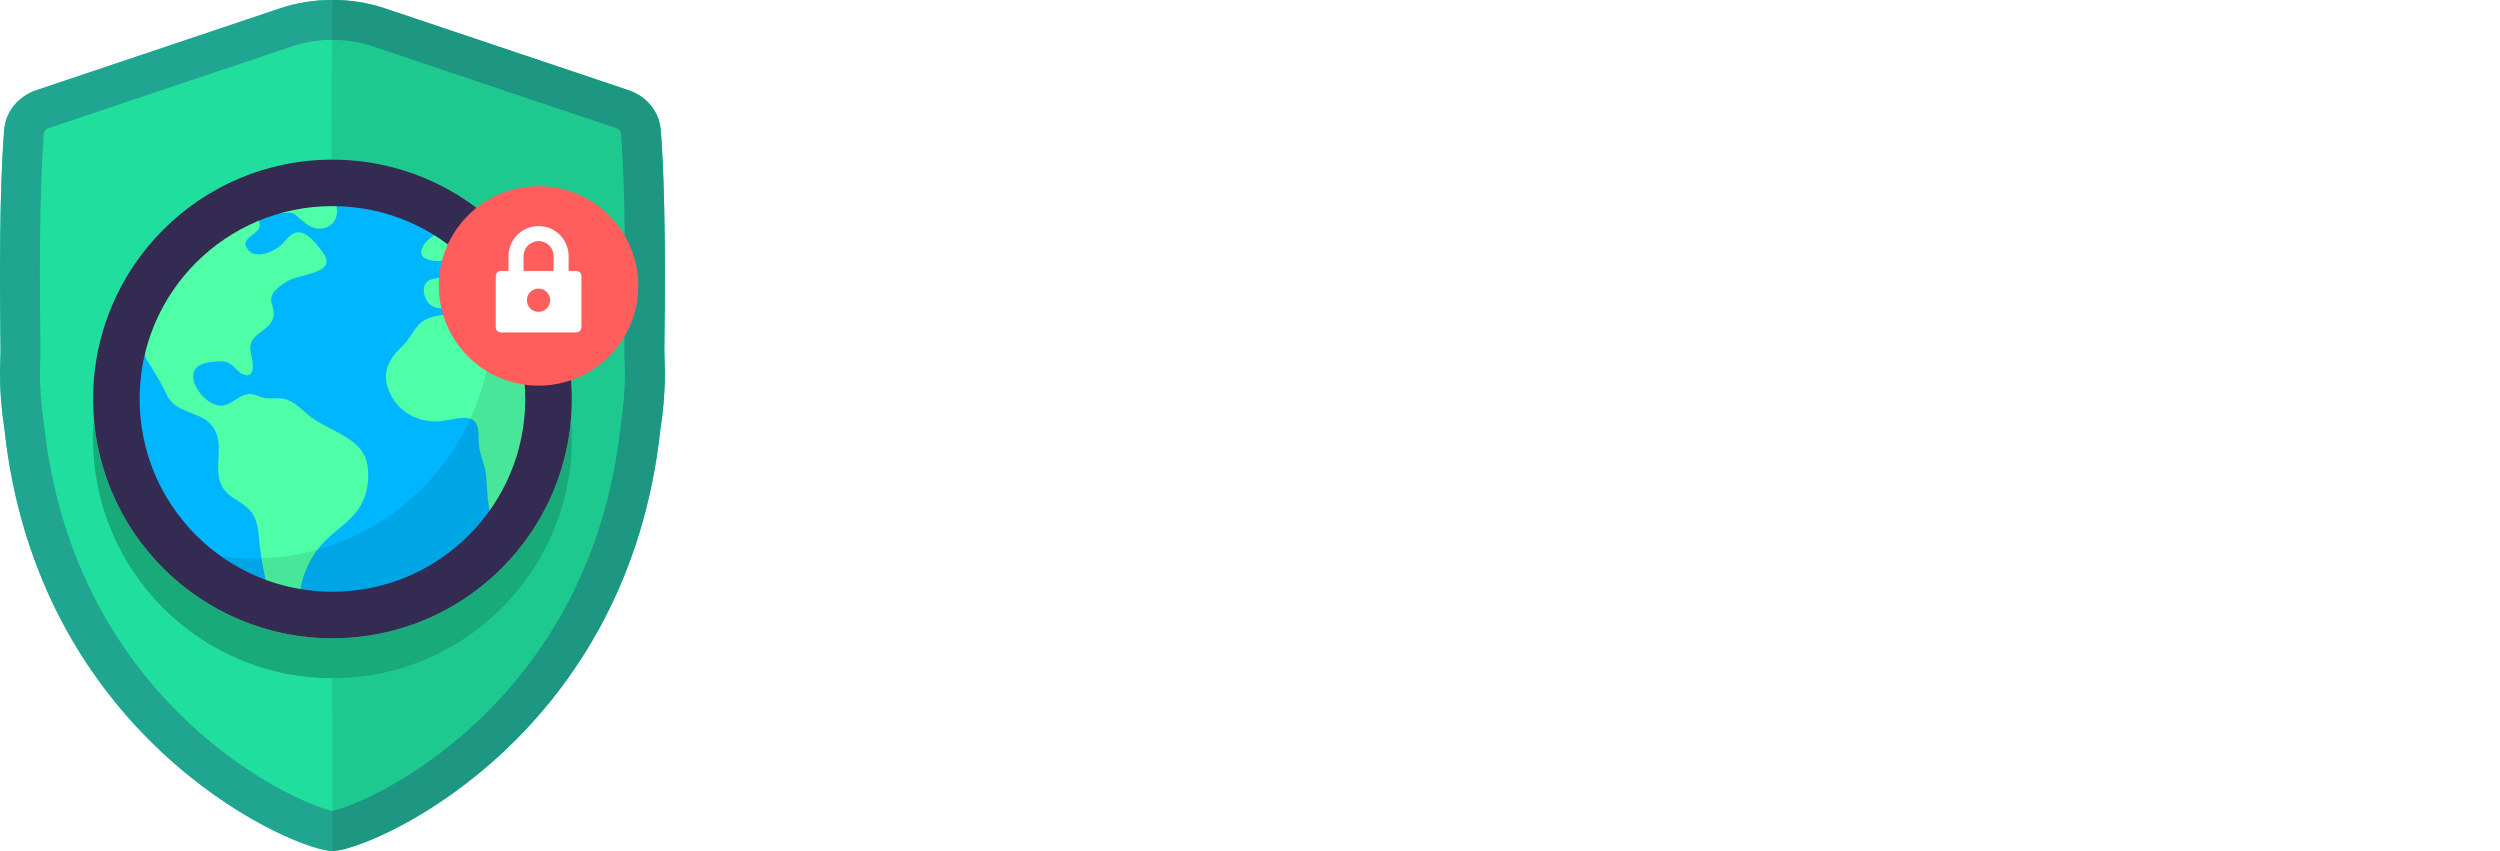 <svg width="94" height="32" viewBox="0 0 94 32" fill="none" xmlns="http://www.w3.org/2000/svg">
    <path d="M12.5 32C12.494 32 12.488 32 12.482 32C12.452 32 12.419 31.997 12.383 31.991C10.576 31.767 1.383 27.541 0.165 16.111C0.058 15.425 0 14.729 0 14.025L0.022 13.163C-0.046 8.597 0.058 6.143 0.155 4.898C0.211 4.183 0.699 3.615 1.374 3.389L10.52 0.317C11.162 0.101 11.832 -0.005 12.5 0C13.168 -0.005 13.838 0.101 14.48 0.317L23.625 3.389C24.301 3.615 24.789 4.183 24.845 4.898C24.942 6.143 25.046 8.597 24.978 13.163L25 14.025C25 14.729 24.942 15.425 24.834 16.111C23.616 27.541 14.424 31.767 12.617 31.991C12.581 31.997 12.548 32 12.518 32C12.512 32 12.506 32 12.5 32Z" fill="#20DF9E"/>
    <path fill-rule="evenodd" clip-rule="evenodd" d="M12.5 30.49C12.756 30.436 13.439 30.218 14.41 29.699C15.44 29.15 16.686 28.318 17.92 27.16C20.375 24.855 22.777 21.259 23.343 15.953C23.346 15.928 23.349 15.903 23.353 15.879C23.448 15.271 23.499 14.659 23.5 14.044L23.479 13.201C23.478 13.181 23.478 13.16 23.478 13.14C23.546 8.6 23.442 6.196 23.349 5.015C23.346 4.973 23.333 4.942 23.309 4.913C23.282 4.88 23.232 4.839 23.148 4.81L14.003 1.739C13.518 1.576 13.014 1.497 12.511 1.5H12.489C11.986 1.497 11.482 1.576 10.997 1.739L1.852 4.81C1.768 4.839 1.718 4.88 1.691 4.913C1.667 4.942 1.654 4.973 1.651 5.015C1.558 6.196 1.454 8.6 1.522 13.14C1.522 13.16 1.522 13.181 1.521 13.201L1.5 14.044C1.501 14.659 1.552 15.271 1.647 15.879C1.651 15.903 1.654 15.928 1.657 15.953C2.223 21.259 4.626 24.855 7.08 27.16C8.314 28.318 9.561 29.15 10.59 29.699C11.561 30.218 12.244 30.436 12.5 30.49ZM0 14.025L0.022 13.163C-0.046 8.597 0.058 6.143 0.155 4.898C0.211 4.183 0.699 3.615 1.374 3.389L10.52 0.317C11.162 0.101 11.832 -0.005 12.5 0C13.168 -0.005 13.838 0.101 14.48 0.317L23.625 3.389C24.301 3.615 24.789 4.183 24.845 4.898C24.942 6.143 25.046 8.597 24.978 13.163L25 14.025C25 14.729 24.942 15.425 24.834 16.111C23.616 27.541 14.424 31.767 12.617 31.991C12.581 31.997 12.548 32 12.518 32C12.512 32 12.506 32 12.5 32C12.494 32 12.488 32 12.482 32C12.452 32 12.419 31.997 12.383 31.991C10.576 31.767 1.383 27.541 0.165 16.111C0.058 15.425 0 14.729 0 14.025Z" fill="#20A690"/>
    <path opacity="0.1" d="M12.499 32C12.499 26 12.404 6.507 12.499 0C13.168 -0.005 13.837 0.101 14.48 0.317L23.625 3.389C24.301 3.615 24.788 4.183 24.844 4.898C24.941 6.143 25.046 8.597 24.977 13.163L24.999 14.025C24.999 14.729 24.942 15.425 24.834 16.111C23.616 27.541 14.424 31.767 12.616 31.991C12.58 31.997 12.547 32 12.518 32C12.512 32 12.505 32 12.499 32Z" fill="black"/>
    <circle cx="12.5" cy="16.5" r="9" fill="#18AA79"/>
    <circle cx="12.5" cy="15" r="9" fill="#4FFFA8"/>
    <path d="M5 14.998C5 14.334 5.088 13.673 5.263 13.033C5.552 13.65 5.971 14.183 6.256 14.817C6.624 15.631 7.613 15.405 8.05 16.118C8.438 16.752 8.024 17.553 8.314 18.215C8.525 18.696 9.022 18.802 9.364 19.153C9.715 19.508 9.707 19.994 9.761 20.457C9.821 21 9.919 21.539 10.053 22.069C10.053 22.073 10.053 22.077 10.057 22.081C7.115 21.054 5 18.267 5 14.998ZM12.548 22.5C12.126 22.5 11.706 22.465 11.29 22.395C11.294 22.289 11.296 22.191 11.307 22.122C11.402 21.5 11.715 20.893 12.137 20.428C12.555 19.969 13.126 19.659 13.478 19.139C13.823 18.631 13.927 17.947 13.784 17.354C13.575 16.477 12.376 16.184 11.73 15.709C11.359 15.435 11.028 15.012 10.54 14.978C10.315 14.962 10.127 15.01 9.904 14.953C9.7 14.901 9.539 14.791 9.322 14.82C8.915 14.873 8.658 15.305 8.221 15.246C7.806 15.191 7.379 14.709 7.284 14.316C7.163 13.811 7.565 13.648 7.996 13.603C8.175 13.584 8.377 13.563 8.549 13.629C8.777 13.713 8.884 13.934 9.088 14.046C9.47 14.254 9.548 13.921 9.489 13.584C9.402 13.078 9.299 12.872 9.753 12.524C10.068 12.284 10.336 12.111 10.286 11.68C10.256 11.426 10.117 11.312 10.247 11.06C10.346 10.868 10.616 10.695 10.793 10.58C11.248 10.285 12.745 10.307 12.133 9.48C11.954 9.238 11.622 8.804 11.308 8.744C10.915 8.671 10.74 9.107 10.466 9.299C10.183 9.498 9.632 9.724 9.349 9.416C8.967 9.002 9.601 8.867 9.742 8.578C9.807 8.443 9.742 8.256 9.632 8.079C9.774 8.02 9.918 7.965 10.065 7.914C10.157 7.982 10.266 8.022 10.379 8.031C10.642 8.049 10.89 7.907 11.12 8.085C11.375 8.281 11.558 8.528 11.896 8.589C12.223 8.648 12.57 8.458 12.651 8.125C12.7 7.923 12.651 7.709 12.604 7.5C14.074 7.508 15.509 7.946 16.731 8.758C16.653 8.729 16.559 8.732 16.443 8.786C16.204 8.896 15.866 9.177 15.838 9.455C15.806 9.77 16.275 9.815 16.497 9.815C16.831 9.815 17.17 9.667 17.062 9.283C17.015 9.116 16.952 8.943 16.849 8.839C17.096 9.009 17.332 9.193 17.557 9.391C17.553 9.395 17.55 9.398 17.546 9.402C17.32 9.636 17.057 9.822 16.902 10.107C16.793 10.308 16.67 10.403 16.448 10.455C16.326 10.483 16.187 10.494 16.085 10.575C15.8 10.798 15.962 11.333 16.232 11.494C16.573 11.697 17.078 11.601 17.335 11.312C17.536 11.085 17.655 10.692 18.016 10.692C18.175 10.692 18.328 10.754 18.441 10.864C18.591 11.018 18.561 11.162 18.593 11.354C18.649 11.696 18.952 11.511 19.137 11.338C19.271 11.576 19.392 11.821 19.5 12.072C19.297 12.362 19.136 12.679 18.648 12.34C18.356 12.137 18.176 11.843 17.81 11.752C17.489 11.674 17.161 11.755 16.845 11.809C16.485 11.871 16.058 11.899 15.786 12.169C15.522 12.431 15.382 12.78 15.101 13.042C14.559 13.55 14.329 14.104 14.681 14.822C15.019 15.513 15.726 15.887 16.489 15.838C17.239 15.789 18.018 15.357 17.996 16.439C17.988 16.823 18.069 17.088 18.187 17.444C18.297 17.772 18.289 18.09 18.314 18.429C18.338 18.825 18.401 19.219 18.501 19.604C17.796 20.505 16.893 21.235 15.862 21.737C14.83 22.239 13.697 22.5 12.548 22.5Z" fill="#00B7FF"/>
    <g opacity="0.1">
        <path d="M9.5 21C14.471 21 18.5 16.971 18.5 12C18.5 10.284 18.02 8.679 17.186 7.314C19.773 8.895 21.5 11.746 21.5 15C21.5 19.971 17.471 24 12.5 24C9.246 24 6.395 22.273 4.814 19.686C6.179 20.52 7.784 21 9.5 21Z" fill="black"/>
    </g>
    <path fill-rule="evenodd" clip-rule="evenodd" d="M12.5 22.25C16.504 22.25 19.75 19.004 19.75 15C19.75 10.996 16.504 7.75 12.5 7.75C8.496 7.75 5.25 10.996 5.25 15C5.25 19.004 8.496 22.25 12.5 22.25ZM12.5 24C17.471 24 21.5 19.971 21.5 15C21.5 10.029 17.471 6 12.5 6C7.529 6 3.5 10.029 3.5 15C3.5 19.971 7.529 24 12.5 24Z" fill="#342B53"/>
    <g filter="url(#filter0_d_3506_64447)">
        <circle cx="20.25" cy="10.75" r="3.75" fill="#FF5E5C"/>
        <path fill-rule="evenodd" clip-rule="evenodd" d="M21.38 10.186H21.663C21.772 10.186 21.861 10.274 21.861 10.384V12.302C21.861 12.412 21.772 12.5 21.663 12.5H18.839C18.729 12.5 18.641 12.412 18.641 12.302V10.384C18.641 10.274 18.729 10.186 18.839 10.186H19.121V9.63C19.121 9.006 19.627 8.5 20.251 8.5C20.875 8.5 21.38 9.006 21.38 9.63V10.186ZM19.686 10.186H20.816L20.816 9.63C20.816 9.318 20.563 9.065 20.251 9.065C19.939 9.065 19.686 9.318 19.686 9.63V10.186ZM20.248 11.726C20.49 11.726 20.686 11.53 20.686 11.288C20.686 11.047 20.49 10.851 20.248 10.851C20.006 10.851 19.811 11.047 19.811 11.288C19.811 11.53 20.006 11.726 20.248 11.726Z" fill="white"/>
    </g>
    <path d="M42.472 22L47.404 9.4H49.636L44.542 22H42.472ZM42.256 22L37.162 9.4H39.376L44.308 22H42.256ZM54.106 22.216C53.23 22.216 52.45 22.018 51.766 21.622C51.094 21.214 50.56 20.656 50.164 19.948C49.78 19.24 49.588 18.424 49.588 17.5C49.588 16.576 49.786 15.76 50.182 15.052C50.578 14.344 51.118 13.792 51.802 13.396C52.498 12.988 53.29 12.784 54.178 12.784C54.982 12.784 55.702 12.994 56.338 13.414C56.986 13.822 57.502 14.416 57.886 15.196C58.27 15.976 58.462 16.906 58.462 17.986H56.428C56.428 17.206 56.332 16.564 56.14 16.06C55.96 15.556 55.696 15.184 55.348 14.944C55.012 14.692 54.598 14.566 54.106 14.566C53.59 14.566 53.146 14.68 52.774 14.908C52.402 15.136 52.12 15.472 51.928 15.916C51.736 16.348 51.64 16.894 51.64 17.554C51.64 18.142 51.754 18.646 51.982 19.066C52.222 19.486 52.54 19.81 52.936 20.038C53.344 20.254 53.794 20.362 54.286 20.362C54.826 20.362 55.27 20.242 55.618 20.002C55.966 19.75 56.236 19.432 56.428 19.048L58.282 19.84C58.03 20.32 57.706 20.74 57.31 21.1C56.926 21.46 56.464 21.736 55.924 21.928C55.396 22.12 54.79 22.216 54.106 22.216ZM50.92 17.986V16.384H57.4V17.986H50.92ZM63.92 22.216C63.044 22.216 62.264 22.018 61.58 21.622C60.908 21.214 60.374 20.656 59.978 19.948C59.594 19.24 59.402 18.424 59.402 17.5C59.402 16.576 59.6 15.76 59.996 15.052C60.392 14.344 60.932 13.792 61.616 13.396C62.312 12.988 63.104 12.784 63.992 12.784C64.796 12.784 65.516 12.994 66.152 13.414C66.8 13.822 67.316 14.416 67.7 15.196C68.084 15.976 68.276 16.906 68.276 17.986H66.242C66.242 17.206 66.146 16.564 65.954 16.06C65.774 15.556 65.51 15.184 65.162 14.944C64.826 14.692 64.412 14.566 63.92 14.566C63.404 14.566 62.96 14.68 62.588 14.908C62.216 15.136 61.934 15.472 61.742 15.916C61.55 16.348 61.454 16.894 61.454 17.554C61.454 18.142 61.568 18.646 61.796 19.066C62.036 19.486 62.354 19.81 62.75 20.038C63.158 20.254 63.608 20.362 64.1 20.362C64.64 20.362 65.084 20.242 65.432 20.002C65.78 19.75 66.05 19.432 66.242 19.048L68.096 19.84C67.844 20.32 67.52 20.74 67.124 21.1C66.74 21.46 66.278 21.736 65.738 21.928C65.21 22.12 64.604 22.216 63.92 22.216ZM60.734 17.986V16.384H67.214V17.986H60.734ZM71.988 17.644V15.718H74.778C75.378 15.718 75.87 15.514 76.254 15.106C76.638 14.698 76.83 14.17 76.83 13.522C76.83 13.078 76.728 12.694 76.524 12.37C76.332 12.034 76.062 11.77 75.714 11.578C75.366 11.386 74.964 11.296 74.508 11.308H71.988V9.4L74.544 9.382C75.408 9.382 76.17 9.562 76.83 9.922C77.49 10.27 78.006 10.756 78.378 11.38C78.75 11.992 78.936 12.706 78.936 13.522C78.936 14.314 78.762 15.022 78.414 15.646C78.066 16.27 77.58 16.762 76.956 17.122C76.344 17.47 75.63 17.644 74.814 17.644H71.988ZM70.098 22V9.4H72.186V22H70.098ZM89.542 22L81.172 10.552L82.846 9.4L91.198 20.812L89.542 22ZM80.686 22V9.4H82.846L82.774 11.2V22H80.686ZM89.542 22V9.4H91.63V22H89.542Z" fill="white"/>
    <defs>
        <filter id="filter0_d_3506_64447" x="14.5" y="5" width="11.5" height="11.5" filterUnits="userSpaceOnUse" color-interpolation-filters="sRGB">
            <feFlood flood-opacity="0" result="BackgroundImageFix"/>
            <feColorMatrix in="SourceAlpha" type="matrix" values="0 0 0 0 0 0 0 0 0 0 0 0 0 0 0 0 0 0 127 0" result="hardAlpha"/>
            <feOffset/>
            <feGaussianBlur stdDeviation="1"/>
            <feComposite in2="hardAlpha" operator="out"/>
            <feColorMatrix type="matrix" values="0 0 0 0 0 0 0 0 0 0 0 0 0 0 0 0 0 0 0.2 0"/>
            <feBlend mode="normal" in2="BackgroundImageFix" result="effect1_dropShadow_3506_64447"/>
            <feBlend mode="normal" in="SourceGraphic" in2="effect1_dropShadow_3506_64447" result="shape"/>
        </filter>
    </defs>
</svg>
